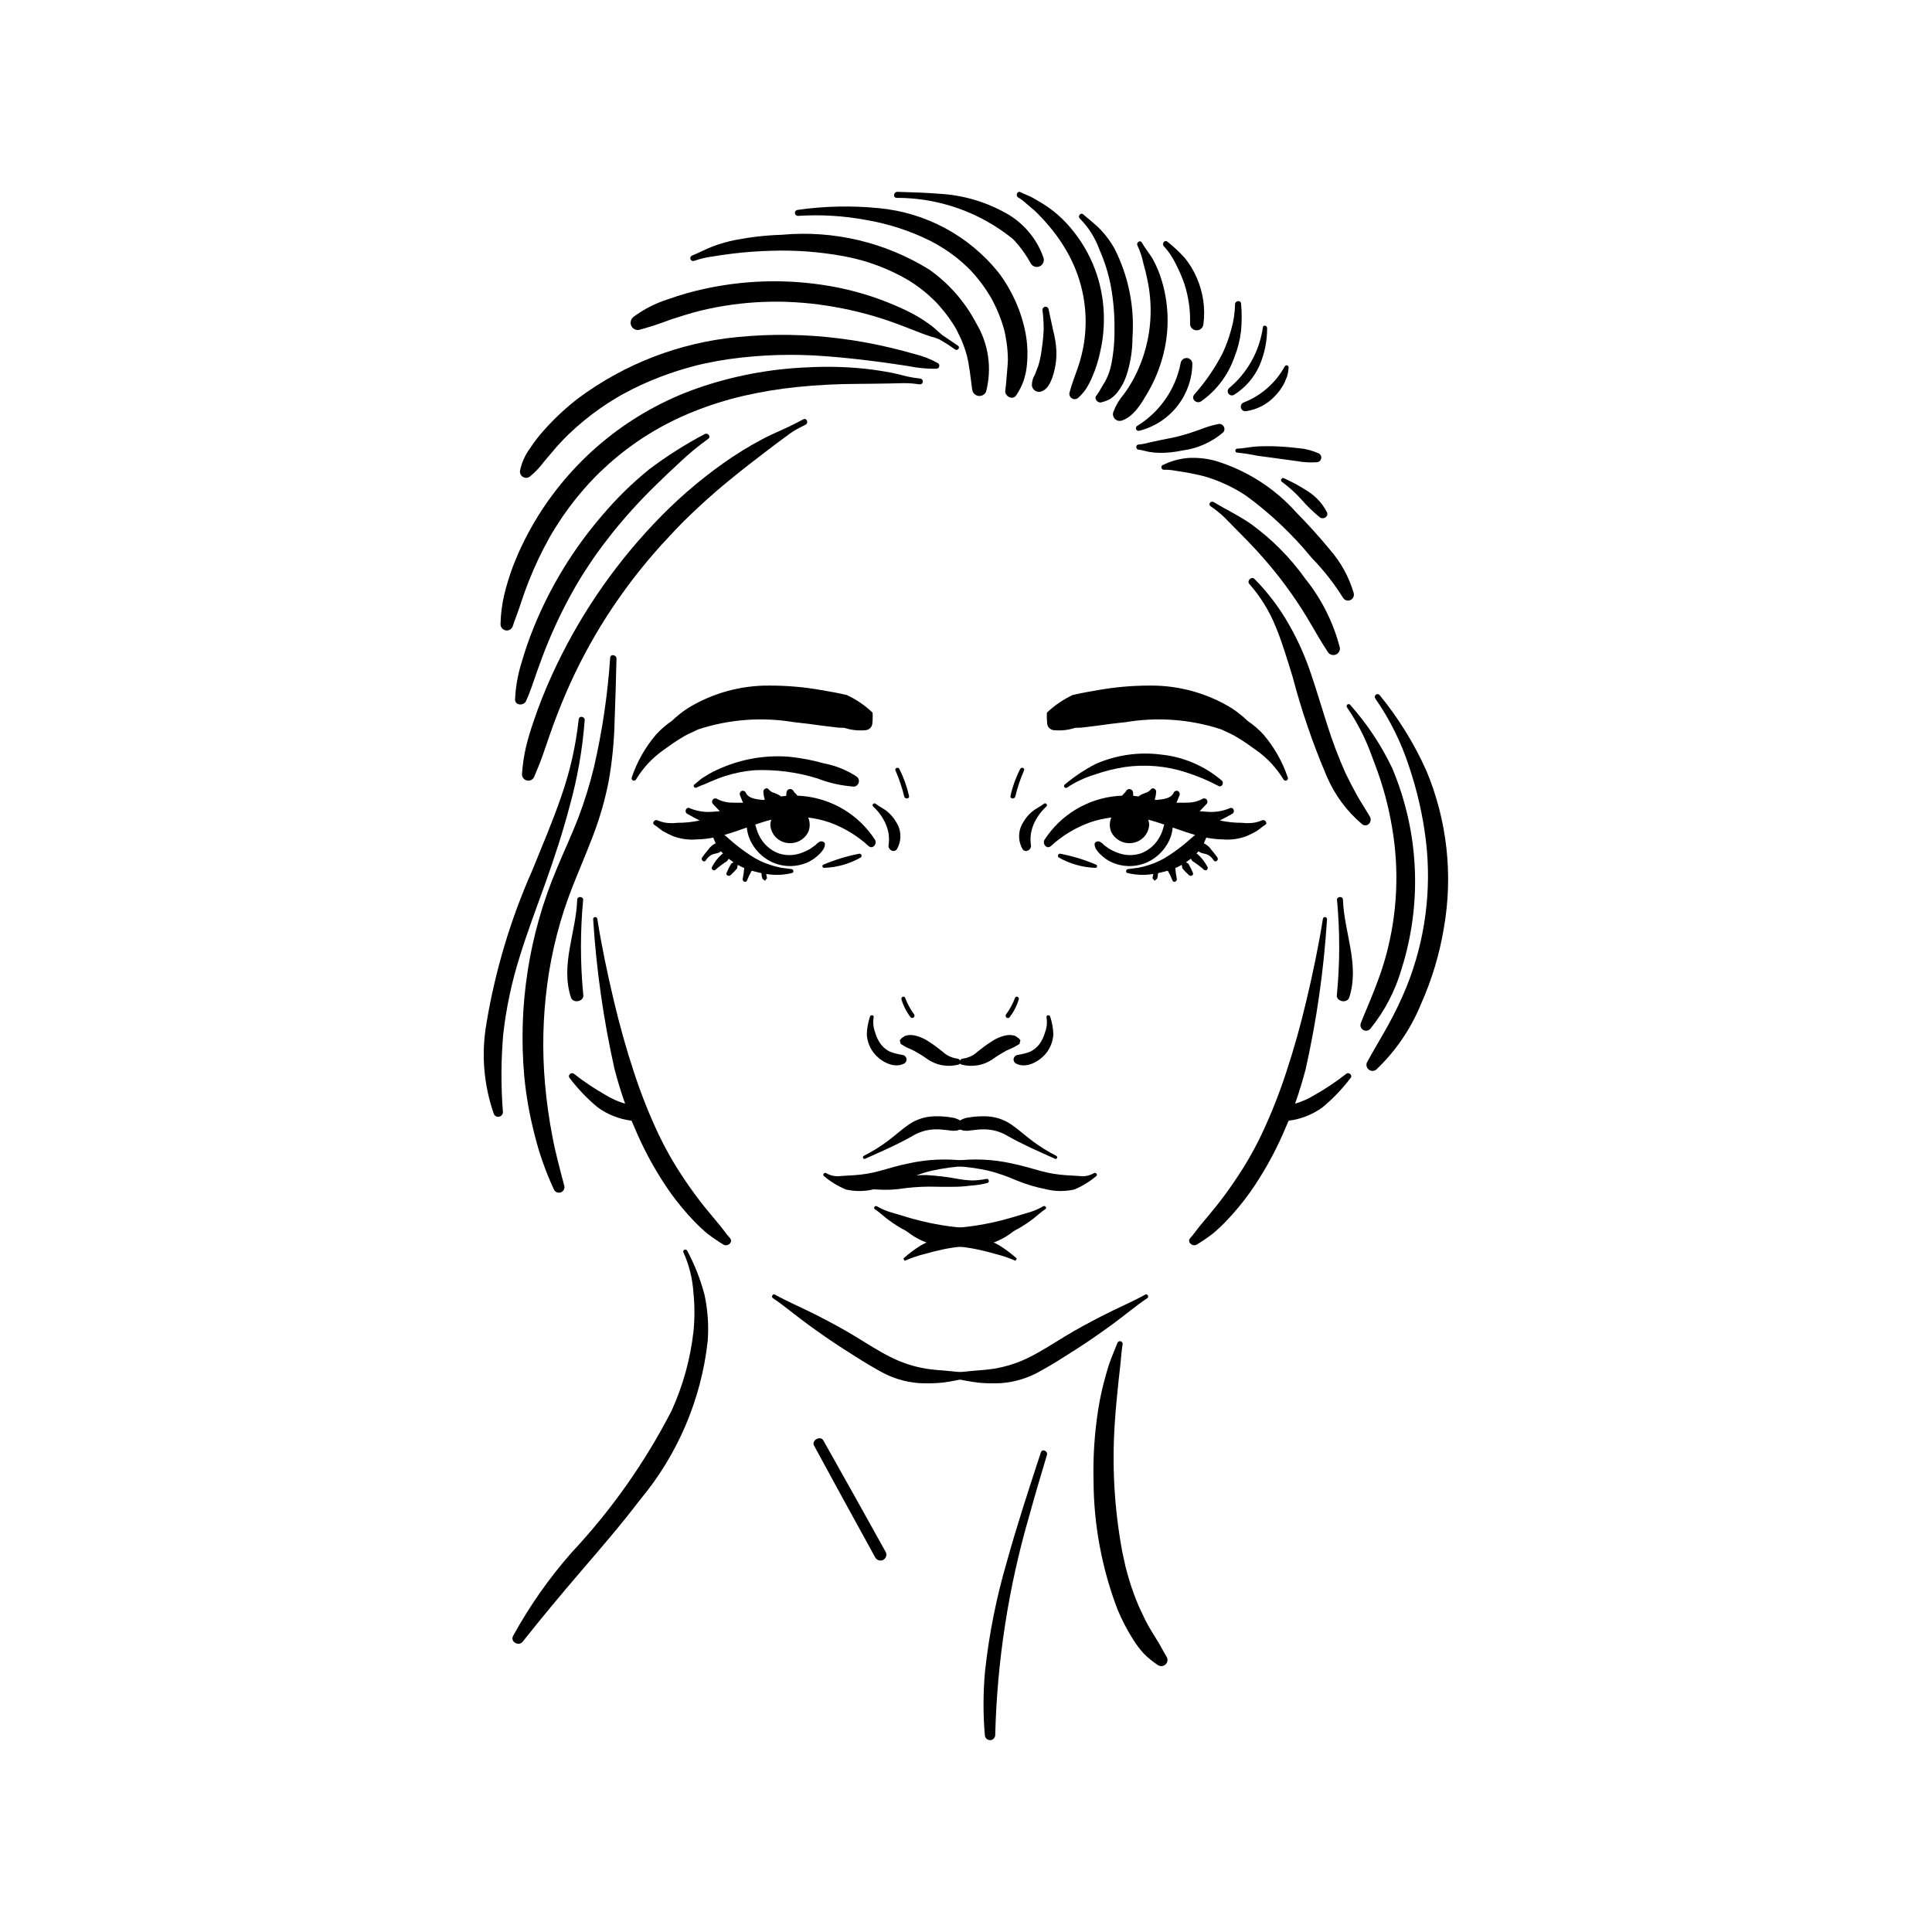 <?xml version="1.0" encoding="UTF-8"?>
<!-- Uploaded to: ICON Repo, www.svgrepo.com, Generator: ICON Repo Mixer Tools -->
<svg fill="#000000" width="800px" height="800px" version="1.1" viewBox="144 144 512 512" xmlns="http://www.w3.org/2000/svg">
 <g>
  <path d="m337.43 472.08c-0.953-1.043-1.73-2.227-2.637-3.309l-2.719-3.281c-1.812-2.144-3.527-4.391-5.144-6.684-1.621-2.297-3.18-4.672-4.621-7.098-1.328-2.238-2.574-4.594-3.805-7.152l-0.004-0.008c-2.527-5.367-4.711-10.887-6.539-16.531-2.023-6.113-3.758-12.363-5.246-18.629-1.723-7.254-3.258-14.523-4.426-21.887-0.043-0.293-0.309-0.504-0.605-0.469-0.297 0.031-0.512 0.293-0.488 0.59 0.84 13.379 2.734 26.672 5.672 39.754 0.805 3.074 1.738 6.113 2.793 9.109-1.836-0.539-3.594-1.32-5.219-2.332-2.922-1.648-5.711-3.516-8.348-5.59-0.688-0.57-1.758 0.426-1.141 1.121 2.172 2.863 4.668 5.473 7.434 7.769 2.648 1.926 5.742 3.144 8.988 3.547l1.605 3.727 0.004 0.004c2.387 5.387 5.297 10.527 8.688 15.352 1.895 2.641 3.973 5.144 6.219 7.496 1.148 1.203 2.367 2.34 3.644 3.406 1.332 1.012 2.719 1.953 4.144 2.824 1.082 0.715 2.758-0.629 1.75-1.73z"/>
  <path d="m399.86 507.75c-1.715-0.113-3.406-0.359-5.109-0.492-1.773-0.141-3.539-0.254-5.301-0.539-3.367-0.551-6.625-1.625-9.66-3.188-3.16-1.605-6.164-3.562-9.203-5.41-3.203-1.945-6.488-3.691-9.801-5.406-3.793-1.961-7.727-3.582-11.465-5.652-0.516-0.285-1.023 0.605-0.523 0.938 3.188 2.156 6.129 4.668 9.242 6.938 3.113 2.269 6.273 4.484 9.52 6.562 3.18 2.031 6.387 4.098 9.684 5.902v0.004c3.152 1.785 6.66 2.856 10.273 3.133 2.086 0.117 4.18 0.074 6.258-0.133 2.035-0.27 4.059-0.645 6.055-1.117 0.762-0.148 0.91-1.48 0.031-1.539z"/>
  <path d="m305.7 318.32c-0.656 9.75-2.09 19.434-4.285 28.953-1.117 4.617-2.523 9.156-4.211 13.594-1.77 4.586-3.879 9.027-5.75 13.57-7.266 17.285-10.191 36.086-8.52 54.762 0.492 5.184 1.395 10.316 2.699 15.355 1.23 5.035 2.957 9.938 5.148 14.637 0.312 0.727 1.148 1.074 1.883 0.781 0.734-0.293 1.105-1.113 0.836-1.859-1.133-4.367-2.332-8.691-3.148-13.137v0.004c-0.859-4.488-1.492-9.012-1.898-13.562-0.801-8.879-0.605-17.82 0.582-26.656 1.184-8.887 3.449-17.59 6.742-25.926 1.785-4.519 3.719-8.984 5.441-13.531 1.766-4.633 3.133-9.406 4.086-14.27 0.941-5.332 1.469-10.727 1.578-16.141 0.211-5.441 0.359-10.875 0.492-16.316 0.02-1.062-1.582-1.367-1.676-0.258z"/>
  <path d="m297.36 334.63c-0.746 6.918-2.281 13.727-4.574 20.293-2.277 6.66-5.055 13.133-7.695 19.656-5.789 13.039-9.895 26.766-12.211 40.84-1.363 7.973-0.676 16.16 1.996 23.797 0.242 0.559 0.855 0.863 1.449 0.715 0.594-0.148 0.996-0.703 0.949-1.312-0.531-6.84-0.5-13.711 0.09-20.547 0.781-6.91 2.227-13.734 4.316-20.371 2.062-6.762 4.594-13.348 6.969-20 2.332-6.535 4.481-13.129 6.258-19.84v0.004c2.102-7.512 3.457-15.215 4.047-22.992 0.062-1.023-1.484-1.285-1.594-0.242z"/>
  <path d="m298.56 407.5c-0.797-8.344-0.801-16.746-0.012-25.09-0.031-0.891-1.547-0.938-1.578-0.035-0.289 8.703-4.484 17.266-1.676 25.938 0.582 1.793 3.695 1.066 3.266-0.812z"/>
  <path d="m383.25 423.58c-1.152-0.172-2.285-0.457-3.379-0.859-0.961-0.461-1.801-1.145-2.445-1.992-0.695-0.949-1.207-2.019-1.512-3.152-0.484-1.27-0.617-2.641-0.387-3.981 0.148-0.625-0.84-0.77-0.984-0.148h-0.004c-0.496 1.512-0.777 3.086-0.828 4.676 0.102 1.629 0.648 3.203 1.578 4.547 1.613 2.34 5.371 4.664 8.223 3.223h0.004c0.492-0.211 0.785-0.723 0.727-1.254-0.062-0.531-0.465-0.965-0.992-1.059z"/>
  <path d="m397.65 424.54c-1.449-0.199-2.801-0.848-3.867-1.852-1.125-0.875-2.227-1.75-3.438-2.512v0.004c-1.262-0.906-2.707-1.531-4.231-1.828-0.766-0.125-1.547-0.07-2.285 0.164l-0.977 0.68-0.113 0.152-0.297 0.324 0.25 0.984 1.48 0.871 1.996 0.895-0.004 0.004c1.191 0.641 2.34 1.352 3.445 2.133 2.43 1.762 5.527 2.332 8.43 1.555 0.961-0.285 0.449-1.566-0.391-1.574z"/>
  <path d="m386.28 412.87c-0.996-1.355-1.801-2.844-2.402-4.418-0.238-0.645-1.184-0.254-0.984 0.391h0.004c0.508 1.723 1.332 3.332 2.43 4.754 0.215 0.211 0.551 0.234 0.793 0.055 0.242-0.184 0.309-0.516 0.16-0.781z"/>
  <path d="m413.61 423.58c1.152-0.172 2.285-0.457 3.379-0.859 0.961-0.461 1.801-1.145 2.445-1.992 0.695-0.949 1.207-2.019 1.512-3.152 0.484-1.27 0.617-2.641 0.387-3.981-0.148-0.625 0.84-0.77 0.984-0.148h0.004c0.496 1.512 0.777 3.086 0.828 4.676-0.102 1.629-0.648 3.203-1.582 4.547-1.613 2.34-5.371 4.664-8.223 3.223-0.492-0.211-0.789-0.723-0.727-1.254s0.465-0.965 0.992-1.059z"/>
  <path d="m399.21 424.54c1.453-0.199 2.805-0.848 3.871-1.852 1.125-0.875 2.227-1.75 3.438-2.512v0.004c1.262-0.906 2.707-1.531 4.231-1.828 0.766-0.125 1.547-0.07 2.285 0.164l0.977 0.68 0.113 0.152 0.297 0.324-0.25 0.988-1.477 0.867-1.996 0.895v0.004c-1.188 0.641-2.34 1.352-3.441 2.133-2.434 1.762-5.531 2.332-8.434 1.555-0.961-0.285-0.453-1.566 0.387-1.574z"/>
  <path d="m410.59 412.87c0.996-1.355 1.805-2.844 2.406-4.418 0.238-0.645 1.184-0.254 0.984 0.391-0.512 1.723-1.336 3.332-2.43 4.754-0.211 0.23-0.562 0.262-0.812 0.074-0.246-0.188-0.312-0.535-0.148-0.801z"/>
  <path d="m405.46 456.42c-1.27 0.25-2.559 0.391-3.852 0.414-1.332-0.059-2.656-0.211-3.965-0.453-2.656-0.492-5.34-0.816-8.035-0.973-0.918-0.016-1.832 0.012-2.742 0.078 1.301-0.484 2.633-0.895 3.984-1.223 3.027-0.668 6.106-1.09 9.203-1.254 0.332-0.047 0.582-0.328 0.586-0.664 0.008-0.332-0.227-0.621-0.555-0.684-5.164-0.688-10.406-0.453-15.484 0.695-2.562 0.527-5.039 1.27-7.551 1.973-2.164 0.586-4.379 0.957-6.613 1.109l-3.672 0.219c-1.301 0.184-2.625-0.078-3.758-0.742-0.535-0.355-1.156 0.43-0.617 0.789 1.738 1.465 3.691 2.656 5.793 3.527 2.406 0.551 4.902 0.539 7.301-0.039l2.379 0.102c1.43 0.039 2.856-0.023 4.277-0.184 2.633-0.398 5.289-0.613 7.953-0.641 2.609 0.047 5.199 0.09 7.805 0.023 1.297-0.035 2.566-0.219 3.856-0.336h-0.004c1.344-0.094 2.676-0.32 3.973-0.68 0.59-0.18 0.344-1.164-0.262-1.059z"/>
  <path d="m414.29 468.71c-2.519-0.012-5.055 0.375-7.566 0.582v-0.004c-2.426 0.203-4.867 0.242-7.301 0.109-5.051-0.41-10.043-1.348-14.898-2.801l-3.879-1.16v0.004c-1.48-0.391-2.902-0.977-4.227-1.746-0.504-0.332-1.094 0.41-0.582 0.746 1.125 0.742 2.109 1.676 3.172 2.508l-0.004-0.004c1.016 0.789 2.078 1.52 3.18 2.184 2.414 1.449 5.027 2.543 7.75 3.258l0.953 0.25c-0.977 0.414-1.93 0.887-2.852 1.41-1.645 1.023-3.195 2.184-4.637 3.477l0.34 0.605h0.004c1.66-0.73 3.379-1.324 5.137-1.766 1.707-0.496 3.426-0.922 5.16-1.289h0.004c1.738-0.359 3.496-0.613 5.266-0.754 1.375-0.055 2.742-0.195 4.102-0.426l2.738-0.227h-0.004c3.109-0.898 5.922-2.609 8.145-4.957z"/>
  <path d="m398.73 441.23-0.539-0.465-1.168-0.473-1.684-0.277c-1.227-0.152-2.457-0.215-3.691-0.184-2.394 0.047-4.731 0.781-6.723 2.117-1.949 1.348-3.707 2.969-5.609 4.383h0.004c-2.004 1.504-4.141 2.832-6.375 3.965-0.484 0.242-0.191 1.02 0.312 0.793 4.254-1.91 8.527-3.746 12.582-6.059v-0.004c1.789-1.074 3.82-1.672 5.906-1.738 1.074-0.016 2.144 0.055 3.207 0.203l1.555 0.184 1.07-0.055 0.836-0.293c0.484-0.066 0.867-0.445 0.938-0.93 0.074-0.484-0.18-0.957-0.621-1.168z"/>
  <path d="m396.79 451.66c5.16-0.688 10.402-0.453 15.48 0.695 2.562 0.527 5.039 1.27 7.551 1.973h0.004c2.16 0.586 4.375 0.957 6.613 1.109l3.672 0.219c1.301 0.184 2.625-0.078 3.758-0.742 0.535-0.355 1.156 0.43 0.617 0.789-1.738 1.465-3.695 2.656-5.793 3.527-2.465 0.559-5.023 0.535-7.477-0.07-2.668-0.52-5.281-1.293-7.797-2.32-2.387-1.062-4.863-1.926-7.394-2.578-3.027-0.672-6.106-1.09-9.207-1.258-0.328-0.047-0.574-0.328-0.582-0.66-0.008-0.332 0.227-0.621 0.555-0.684z"/>
  <path d="m382.57 468.71c2.519-0.012 5.055 0.375 7.566 0.582v-0.004c2.43 0.203 4.871 0.242 7.305 0.109 5.051-0.41 10.043-1.348 14.898-2.801l3.879-1.16v0.004c1.48-0.391 2.902-0.98 4.227-1.75 0.504-0.332 1.094 0.41 0.582 0.746-1.125 0.742-2.109 1.676-3.172 2.508h0.004c-1.016 0.789-2.078 1.516-3.18 2.18-2.418 1.449-5.027 2.547-7.754 3.258l-0.953 0.25h0.004c0.977 0.414 1.926 0.887 2.852 1.41 1.641 1.023 3.191 2.188 4.633 3.477l-0.34 0.605c-1.66-0.73-3.383-1.32-5.141-1.766-1.707-0.496-3.426-0.922-5.16-1.289-1.738-0.359-3.496-0.609-5.266-0.754-1.375-0.055-2.746-0.195-4.102-0.426l-2.738-0.227c-3.106-0.895-5.918-2.606-8.145-4.953z"/>
  <path d="m398.13 441.23 0.543-0.465 1.168-0.473 1.684-0.277h-0.004c1.227-0.152 2.457-0.215 3.691-0.184 2.394 0.047 4.731 0.781 6.723 2.117 1.949 1.348 3.707 2.969 5.609 4.383h-0.004c2.004 1.504 4.141 2.832 6.375 3.965 0.484 0.242 0.191 1.02-0.312 0.793-4.254-1.91-8.527-3.746-12.582-6.059v-0.004c-1.789-1.074-3.82-1.672-5.906-1.738-1.074-0.016-2.144 0.055-3.207 0.203l-1.555 0.184-1.062-0.055-0.844-0.293c-0.484-0.066-0.867-0.445-0.941-0.93-0.07-0.484 0.18-0.957 0.625-1.168z"/>
  <path d="m459.44 472.08c0.953-1.043 1.73-2.227 2.637-3.309l2.719-3.281c1.812-2.144 3.527-4.391 5.144-6.684 1.621-2.297 3.18-4.672 4.621-7.098 1.328-2.238 2.574-4.594 3.805-7.152l0.004-0.008c2.527-5.367 4.711-10.887 6.539-16.531 2.023-6.113 3.758-12.363 5.246-18.629 1.723-7.254 3.258-14.523 4.426-21.887 0.043-0.293 0.309-0.504 0.605-0.469 0.297 0.031 0.512 0.293 0.488 0.59-0.84 13.379-2.734 26.672-5.672 39.754-0.805 3.074-1.738 6.113-2.793 9.109 1.836-0.539 3.594-1.32 5.219-2.332 2.922-1.648 5.711-3.516 8.348-5.59 0.688-0.57 1.758 0.426 1.141 1.121-2.172 2.863-4.668 5.473-7.434 7.769-2.648 1.926-5.742 3.144-8.988 3.547l-1.605 3.727-0.004 0.004c-2.387 5.387-5.297 10.527-8.688 15.352-1.895 2.641-3.973 5.144-6.219 7.496-1.148 1.203-2.367 2.34-3.644 3.406-1.332 1.012-2.719 1.953-4.144 2.824-1.082 0.715-2.758-0.629-1.75-1.73z"/>
  <path d="m397.01 507.75c1.715-0.113 3.406-0.359 5.109-0.492 1.773-0.141 3.539-0.254 5.301-0.539 3.367-0.551 6.625-1.625 9.656-3.188 3.16-1.605 6.164-3.562 9.203-5.41 3.203-1.945 6.488-3.691 9.801-5.406 3.793-1.961 7.727-3.582 11.465-5.652 0.516-0.285 1.023 0.605 0.523 0.938-3.188 2.156-6.129 4.668-9.242 6.938-3.113 2.269-6.273 4.484-9.52 6.562-3.18 2.031-6.387 4.098-9.684 5.902v0.004c-3.152 1.785-6.656 2.856-10.27 3.133-2.086 0.117-4.18 0.074-6.258-0.133-2.035-0.27-4.059-0.645-6.055-1.117-0.762-0.148-0.91-1.48-0.031-1.539z"/>
  <path d="m498.3 407.5c0.797-8.344 0.805-16.746 0.016-25.09 0.031-0.891 1.547-0.938 1.578-0.035 0.289 8.703 4.484 17.266 1.676 25.938-0.582 1.793-3.699 1.066-3.269-0.812z"/>
  <path d="m387.93 244.33c-1.191-0.117-2.371-0.301-3.539-0.559-1.258-0.324-2.519-0.668-3.793-0.922-2.449-0.488-4.91-0.852-7.394-1.133-5.074-0.52-10.18-0.641-15.273-0.363-9.953 0.41-19.789 2.281-29.199 5.555-17.508 6.172-32.387 18.133-42.18 33.906-2.656 4.273-4.902 8.789-6.695 13.492-0.91 2.453-1.668 4.957-2.277 7.496-0.555 2.422-0.863 4.894-0.926 7.375-0.109 0.824 0.395 1.605 1.191 1.844 0.801 0.234 1.656-0.164 1.988-0.93 0.691-2.078 1.52-4.102 2.184-6.188 0.645-2.023 1.363-4.019 2.156-5.996 1.574-3.961 3.41-7.816 5.492-11.535l0.395-0.695 0.258-0.441 0.75-1.23 1.891-2.902c1.203-1.762 2.473-3.469 3.812-5.133 1.34-1.66 2.742-3.266 4.207-4.812l1.109-1.148 0.562-0.566 0.113-0.113 0.137-0.121 2.34-2.176c6.609-5.922 14.215-10.633 22.461-13.918 2.191-0.887 4.414-1.684 6.668-2.391 2.375-0.746 4.574-1.34 6.727-1.832h0.004c4.644-1.066 9.352-1.844 14.094-2.328 5.359-0.547 10.746-0.824 16.137-0.836 2.672 0 5.352-0.07 8.027-0.098l4.117-0.094c1.414-0.008 2.828 0.102 4.223 0.328 0.418 0.051 0.801-0.238 0.863-0.652 0.062-0.418-0.215-0.809-0.629-0.883z"/>
  <path d="m330.71 259.05c-5.121 2.707-10.016 5.82-14.645 9.301-4.535 3.68-8.719 7.781-12.488 12.242-7.609 8.828-13.73 18.84-18.117 29.637-1.27 3.113-2.367 6.293-3.285 9.523-0.977 3.129-1.539 6.371-1.676 9.645-0.02 1.598 2.297 1.672 2.875 0.434 1.191-2.551 2.016-5.254 2.953-7.906 0.945-2.672 1.934-5.336 3.023-7.949l0.004-0.004c2.141-5.164 4.625-10.18 7.434-15.02l0.906-1.523 1.145-1.836 2.316-3.496c1.613-2.34 3.332-4.598 5.094-6.832 3.523-4.391 7.305-8.562 11.336-12.496 2.102-2.086 4.441-4.266 6.676-6.348h-0.004c2.332-2.199 4.805-4.238 7.41-6.109 0.863-0.602-0.094-1.746-0.957-1.262z"/>
  <path d="m356.92 255.12c-1.812 0.934-3.594 1.859-5.453 2.688-1.832 0.816-3.672 1.652-5.453 2.578v0.004c-3.582 1.898-7.035 4.027-10.336 6.375-6.68 4.742-12.867 10.137-18.473 16.105-11.125 11.762-20.23 25.285-26.934 40.023-1.879 4.102-3.535 8.301-4.969 12.578-0.742 2.215-1.445 4.457-1.969 6.734-0.504 2.234-0.832 4.504-0.988 6.789-0.102 0.82 0.414 1.594 1.207 1.824 0.797 0.227 1.641-0.156 1.992-0.906 0.777-1.867 1.547-3.703 2.231-5.613l1.902-5.5c1.289-3.762 2.738-7.473 4.312-11.125l-0.004 0.004c3.062-7.109 6.699-13.953 10.883-20.465 4.269-6.621 9.066-12.891 14.344-18.742l4.07-4.367c1.48-1.539 2.551-2.606 3.941-3.93 2.848-2.719 5.785-5.359 8.812-7.875 3.402-2.82 6.879-5.551 10.398-8.223 1.754-1.328 3.488-2.684 5.269-3.977 0.883-0.641 1.758-1.324 2.684-1.902 0.988-0.613 2.066-1.117 3.098-1.652 0.863-0.449 0.309-1.879-0.566-1.426z"/>
  <path d="m392.63 240.28c-1.953-1.105-4.051-1.934-6.234-2.453-2.18-0.625-4.367-1.203-6.578-1.719-4.414-1.051-8.887-1.859-13.391-2.418-8.961-1.137-18.023-1.258-27.012-0.363-15.25 1.457-29.812 7.047-42.113 16.176-3.324 2.543-6.394 5.398-9.168 8.535-1.336 1.48-2.555 3.062-3.648 4.731-1.324 1.777-2.242 3.828-2.68 6.004-0.082 0.648 0.23 1.285 0.789 1.621 0.562 0.332 1.27 0.305 1.801-0.078 1.422-1.164 2.695-2.5 3.785-3.981l3.356-3.949 1.715-1.855 0.93-0.949 0.078-0.078 0.555-0.531c1.285-1.219 2.606-2.402 3.977-3.527v0.004c2.688-2.203 5.535-4.207 8.52-5.988l1.16-0.676 0.301-0.172 0.332-0.184 2.5-1.309c1.562-0.785 3.152-1.52 4.766-2.203 3.273-1.371 6.633-2.539 10.055-3.5l2.199-0.594 0.324-0.078 0.652-0.152 1.309-0.293c2.027-0.438 4.07-0.809 6.125-1.109h0.004c8.543-1.203 17.191-1.469 25.793-0.789 4.914 0.363 9.816 0.918 14.699 1.566 2.441 0.324 4.875 0.699 7.312 1.062l-0.004 0.004c2.43 0.504 4.906 0.734 7.383 0.684 0.324-0.043 0.59-0.273 0.676-0.586 0.09-0.309-0.016-0.645-0.266-0.852z"/>
  <path d="m397.88 235.62-3.629-2.461c-1.227-0.789-2.176-1.895-3.332-2.785-2.379-1.785-4.949-3.301-7.668-4.516-5.449-2.543-11.18-4.43-17.07-5.629-11.645-2.336-23.645-2.246-35.25 0.266-3.359 0.711-6.668 1.652-9.902 2.812-3.289 1.039-6.383 2.617-9.152 4.672-0.68 0.535-0.934 1.449-0.633 2.258 0.324 0.809 1.145 1.305 2.008 1.211 2.863-0.766 5.684-1.684 8.445-2.754l4.047-1.281 1.969-0.574 1.059-0.285 0.398-0.105 0.504-0.129c5.453-1.316 11.027-2.094 16.633-2.309 1.461-0.059 2.922-0.078 4.387-0.059l0.473 0.008h0.055l0.828 0.02 0.27 0.008 2.191 0.102c2.875 0.16 5.738 0.465 8.586 0.914l0.004-0.004c5.531 0.848 10.977 2.18 16.277 3.981 3.023 1.035 5.977 2.25 8.961 3.387l2.238 0.793c0.812 0.188 1.605 0.449 2.367 0.785 1.434 0.812 2.82 1.703 4.156 2.668 0.664 0.457 1.445-0.516 0.781-0.992z"/>
  <path d="m402.68 229.62c-2.961-5.656-7.231-10.523-12.449-14.195-11.68-7.242-25.402-10.473-39.086-9.203-4.086 0.125-8.156 0.578-12.172 1.355-2.039 0.402-4.043 0.965-5.988 1.688-1.914 0.723-3.699 1.715-5.598 2.469-0.371 0.164-0.547 0.59-0.395 0.969 0.148 0.375 0.566 0.566 0.949 0.434 1.637-0.574 3.328-0.973 5.051-1.184 1.684-0.285 3.383-0.527 5.078-0.734 3.434-0.418 6.883-0.672 10.34-0.762 6.445-0.207 12.898 0.277 19.242 1.449 6.031 1.109 11.82 3.262 17.109 6.367 2.453 1.504 4.731 3.281 6.785 5.297l0.223 0.223 0.23 0.234 0.645 0.691 1.488 1.742v0.004c0.902 1.113 1.738 2.277 2.508 3.488l0.625 1.027 0.074 0.137 0.277 0.516 1.043 2.152h0.004c0.633 1.449 1.16 2.945 1.578 4.477l0.023 0.078 0.141 0.625 0.238 1.16 0.371 2.336 0.633 4.812h0.004c0.117 0.848 0.777 1.52 1.625 1.645 0.848 0.129 1.676-0.316 2.035-1.094 1.629-6.176 0.676-12.746-2.633-18.203z"/>
  <path d="m415.75 232.11c-1.145-5.769-3.586-11.207-7.141-15.898-7.848-9.758-19.32-15.914-31.789-17.055-7.16-0.707-14.379-0.547-21.5 0.473-0.418 0.07-0.707 0.453-0.66 0.875 0.047 0.422 0.414 0.73 0.84 0.707 6.035-0.391 12.098-0.027 18.043 1.086 5.871 0.992 11.562 2.84 16.895 5.481 2.496 1.262 4.859 2.769 7.055 4.504 1.031 0.82 2.027 1.695 2.973 2.609l0.504 0.496 0.539 0.574 1.352 1.543c0.848 1.02 1.641 2.082 2.383 3.184l1.031 1.621 0.262 0.441 0.152 0.266 0.059 0.102 0.359 0.676h0.004c1.219 2.32 2.195 4.762 2.914 7.281l0.16 0.613 0.219 1.008 0.352 2.094v-0.004c0.207 1.434 0.32 2.879 0.34 4.324v0.559l-0.016 0.137-0.066 1.113-0.176 2.109c-0.141 1.484-0.223 2.988-0.43 4.465-0.211 1.512 1.996 2.711 2.906 1.254v0.004c0.801-1.191 1.453-2.473 1.941-3.82 0.473-1.41 0.773-2.871 0.898-4.356 0.262-2.824 0.129-5.676-0.402-8.465z"/>
  <path d="m420.52 212.25c-1.844-5.254-5.641-9.598-10.602-12.125-5.258-2.836-11.078-4.465-17.043-4.777-3.668-0.316-7.359-0.391-11.035-0.508-1.008-0.031-1.297 1.488-0.242 1.594h-0.004c11.242-0.027 22.148 3.832 30.867 10.93 1.797 1.879 3.34 3.984 4.594 6.262 0.402 0.918 1.461 1.355 2.394 0.984 0.934-0.371 1.406-1.414 1.07-2.359z"/>
  <path d="m423.95 236.91c-0.105-1.82-0.395-3.629-0.867-5.391l-1.195-5.543c-0.066-0.434-0.461-0.738-0.898-0.691-0.434 0.051-0.754 0.434-0.727 0.867 0.223 1.727 0.328 3.461 0.324 5.199-0.074 1.695-0.242 3.383-0.504 5.055-0.168 1.531-0.477 3.043-0.918 4.519l-0.891 2.32c-0.547 0.883-0.828 1.898-0.816 2.934 0.07 0.578 0.406 1.09 0.902 1.391 0.5 0.301 1.105 0.355 1.652 0.148 1.977-0.656 2.816-3.359 3.324-5.172 0.484-1.836 0.691-3.738 0.613-5.637z"/>
  <path d="m436.29 224.1c-0.965-8.336-4.738-16.094-10.691-22.004-1.582-1.547-3.324-2.918-5.199-4.09l-2.797-1.637c-1.008-0.551-2.102-0.891-3.113-1.434-0.879-0.477-1.484 0.949-0.613 1.426 0.773 0.465 1.496 1.012 2.156 1.629l2.223 1.898c1.305 1.246 2.535 2.566 3.691 3.953 2.352 2.734 4.348 5.754 5.949 8.988 3.394 6.914 4.562 14.711 3.336 22.312-0.348 2.129-0.879 4.227-1.582 6.269-0.77 2.266-1.668 4.441-2.254 6.766v-0.004c-0.074 0.566 0.195 1.117 0.684 1.41 0.488 0.289 1.102 0.266 1.562-0.07 0.82-0.723 1.547-1.543 2.168-2.445 0.637-1.023 1.191-2.098 1.66-3.207 0.891-2.074 1.582-4.227 2.055-6.43 1.023-4.367 1.281-8.879 0.766-13.332z"/>
  <path d="m439.32 209.81c-1-1.777-2.219-3.426-3.625-4.906-1.406-1.496-3.086-2.738-4.629-4.086-0.691-0.605-1.57 0.52-0.879 1.125 2.301 2.332 4.07 5.141 5.18 8.227 1.348 3.043 2.352 6.227 2.988 9.492 0.707 3.824 1.043 7.707 0.992 11.598 0.047 3.152-0.242 6.301-0.859 9.391-0.309 1.5-0.828 2.953-1.543 4.309l-1.066 1.789v-0.004c-0.367 0.707-0.789 1.379-1.266 2.016-0.84 0.906 0.34 2.215 1.371 1.832 0.762-0.191 1.496-0.473 2.191-0.836 0.742-0.496 1.402-1.102 1.957-1.801 1.016-1.305 1.809-2.766 2.348-4.332 1.094-3.309 1.648-6.769 1.645-10.258 0.562-8.141-1.098-16.281-4.805-23.555z"/>
  <path d="m451.9 218.43c-0.547-1.848-1.27-3.637-2.164-5.34-0.914-1.715-2.191-3.148-3.16-4.824-0.453-0.785-1.574 0.066-1.121 0.844 0.711 1.504 1.234 3.094 1.562 4.727 0.422 1.465 0.797 2.953 1.086 4.449 0.633 3.043 0.906 6.148 0.809 9.254-0.195 5.961-1.766 11.793-4.598 17.043-0.742 1.363-1.582 2.672-2.508 3.918-1.172 1.363-2.098 2.922-2.738 4.606-0.254 0.648-0.105 1.391 0.383 1.895s1.223 0.672 1.883 0.438c3.25-1.113 5.301-4.781 6.938-7.594 1.66-2.875 2.945-5.957 3.82-9.16 1.848-6.637 1.781-13.656-0.191-20.254z"/>
  <path d="m459.99 240.26c-0.086-0.777-0.738-1.371-1.523-1.383-0.773-0.004-1.441 0.551-1.578 1.316-1.324 6.894-5.473 12.926-11.441 16.625-0.352 0.156-0.52 0.559-0.379 0.918 0.145 0.355 0.543 0.539 0.906 0.41 3.981-1.02 7.516-3.324 10.051-6.559 2.535-3.234 3.93-7.219 3.965-11.328z"/>
  <path d="m467 256.34c-1.805 0.363-3.574 0.902-5.277 1.605-1.758 0.633-3.543 1.199-5.352 1.668-1.699 0.438-3.434 0.715-5.148 1.082l-2.602 0.559h-0.004c-0.945 0.277-1.914 0.465-2.898 0.551-0.773 0.023-0.793 1.27-0.027 1.355 0.961 0.105 1.922 0.426 2.875 0.598 0.902 0.152 1.82 0.238 2.734 0.25 2.019 0.023 4.035-0.188 6.008-0.621 4.035-0.508 7.832-2.195 10.91-4.856 0.328-0.434 0.367-1.016 0.102-1.492-0.262-0.473-0.781-0.746-1.32-0.699z"/>
  <path d="m502.7 301.03c-1.23-4.168-3.352-8.023-6.211-11.297-2.82-3.426-5.793-6.723-8.922-9.891-5.789-6.504-13.277-11.266-21.617-13.758-2.281-0.602-4.641-0.844-6.996-0.723-1.172 0.102-2.332 0.305-3.469 0.602l-1.715 0.555-1.594 0.711c-0.707 0.203-0.402 1.359 0.312 1.254v0.004c0.984-0.023 1.969 0.062 2.934 0.258l2.867 0.441c1.84 0.363 3.711 0.691 5.484 1.23h0.004c3.707 1.141 7.234 2.816 10.461 4.969 6.477 4.734 12.32 10.273 17.395 16.484 3.172 3.246 5.977 6.828 8.363 10.68 0.473 0.625 1.336 0.801 2.012 0.41 0.664-0.391 0.957-1.203 0.691-1.93z"/>
  <path d="m499.09 315.7c-1.719-6.707-4.852-12.969-9.195-18.359-3.965-5.555-8.801-10.43-14.32-14.441-3.156-2.215-6.641-3.852-9.934-5.84-0.734-0.441-1.582 0.57-0.844 1.074v0.004c1.387 0.938 2.684 1.996 3.883 3.164l3.445 3.516c2.234 2.227 4.434 4.523 6.523 6.887 4.34 4.91 8.234 10.199 11.637 15.797 1.863 3.055 3.547 6.215 5.699 9.43 0.48 0.605 1.297 0.824 2.012 0.543 0.719-0.285 1.16-1.008 1.094-1.773z"/>
  <path d="m507.01 360.38-1.812-2.988-0.848-1.371-0.441-0.746-0.344-0.605-1.531-2.871-1.484-2.984-0.004-0.004c-1.898-4.242-3.539-8.598-4.914-13.039-1.445-4.441-2.731-8.926-4.254-13.344-1.488-4.441-3.402-8.727-5.719-12.797-2.519-4.469-5.621-8.578-9.227-12.227-0.77-0.758-2.078 0.52-1.359 1.336 2.961 3.363 5.336 7.203 7.012 11.363 1.754 4.269 3.078 8.754 4.441 13.164v-0.004c2.363 8.984 5.375 17.785 9.016 26.332 2.086 4.949 5.309 9.34 9.406 12.805 1.391 1.055 2.879-0.66 2.062-2.019z"/>
  <path d="m461.15 217.61c-0.816-1.914-1.902-3.703-3.227-5.312-1.383-1.535-2.894-2.945-4.519-4.223-0.762-0.656-1.625 0.527-0.941 1.211 1.266 1.383 2.316 2.949 3.121 4.644 0.871 1.664 1.617 3.387 2.238 5.156 1.156 3.508 1.684 7.191 1.551 10.883 0.094 0.887 0.84 1.562 1.734 1.57 0.887 0.02 1.652-0.621 1.793-1.5 0.574-4.227-0.031-8.527-1.75-12.43z"/>
  <path d="m375.88 366.55c-4.273-6.621-11.363-10.898-19.211-11.602l-1.367-0.094-0.059-0.098-0.367-0.418-0.324-0.324-0.09-0.086-0.039-0.043-0.094-0.176c-0.172-0.406-0.59-0.648-1.031-0.602-0.438 0.051-0.789 0.383-0.867 0.816l-0.074 0.988-1.438 0.152-0.133-0.16-0.668-0.387-0.988-0.402h0.004c-0.543-0.137-1.027-0.441-1.387-0.871-0.434-0.715-1.512-0.164-1.445 0.574v-0.004c0.02 0.711 0.152 1.414 0.391 2.082l-0.43 0.113-0.219-0.035c-1.496-0.16-3.707-0.312-4.402-1.906v-0.004c-0.18-0.414-0.656-0.609-1.078-0.445-0.418 0.168-0.633 0.641-0.477 1.066l0.816 2.066c-0.867-0.07-1.781 0.027-2.621-0.039-1.453 0.039-2.891-0.289-4.18-0.957-0.383-0.281-0.918-0.207-1.211 0.168s-0.234 0.91 0.129 1.215l1.742 1.848-2.316 0.168c-1.938 0.113-3.871-0.219-5.656-0.973-0.957-0.473-1.551 1-0.648 1.5 1.109 0.609 2.176 1.227 3.293 1.742l-1.227 0.25v-0.004c-1.117 0.195-2.25 0.316-3.387 0.359-0.551 0.023-1.109-0.012-1.652 0.051-0.492 0.074-0.988 0.09-1.484 0.051-1.148-0.004-2.285-0.234-3.34-0.688-0.812-0.484-1.742 0.68-0.918 1.172 0.781 0.469 1.438 1.109 2.207 1.613 0.887 0.512 1.805 0.965 2.746 1.367 2.023 0.758 4.195 1.051 6.348 0.852 1.441-0.027 2.879-0.188 4.297-0.473l0.043 0.121 0.582 1.379v0.004c-0.816 0.395-1.508 0.996-2.008 1.75-0.562 0.648-1.09 1.324-1.578 2.027-0.422 0.664 0.516 1.434 0.98 0.766h-0.004c0.379-0.633 0.918-1.148 1.566-1.504 0.641-0.301 1.375-0.312 2.008-0.605l0.449-0.316 0.555 0.617-0.289 0.148h-0.004c-1.055 0.93-1.934 2.051-2.582 3.301-0.203 0.27-0.152 0.648 0.109 0.852 0.262 0.207 0.645 0.164 0.852-0.098 0.941-0.82 1.945-1.566 3-2.231l0.395-0.613 1.289 0.938-0.621 0.367h0.004c-0.453 0.773-0.852 1.574-1.203 2.398-0.324 0.688 0.598 1.098 1.059 0.629h0.004c0.609-0.559 1.184-1.156 1.723-1.789l0.16-0.922 1.012 0.527 0.699 0.316-0.004 0.023c-0.066 0.926-0.195 1.848-0.383 2.762-0.23 0.758 0.906 1.258 1.141 0.492 0.344-0.883 0.754-1.738 1.223-2.559l2.59 0.641h0.004c0.012 0.496 0.094 0.988 0.238 1.461l0.684 0.551 0.551-0.684-0.223-1.109 0.195 0.031-0.004-0.004c2.231 0.352 4.508 0.25 6.699-0.297 0.523-0.141 0.375-0.949-0.117-1.016l-2.852-0.375c-0.934-0.18-1.859-0.422-2.762-0.727-1.832-0.57-3.57-1.395-5.172-2.453-1.625-1.051-3.184-2.203-4.664-3.449l-2.172-1.883-0.23-0.18c1.855-0.527 3.688-1.168 5.516-1.809l0.434-0.152h-0.004c0.105 1.184 0.422 2.34 0.926 3.418 1.191 2.535 3.234 4.574 5.769 5.769 2.57 1.172 5.484 1.355 8.18 0.508 1.328-0.391 2.559-1.062 3.606-1.965 0.93-0.824 2.195-1.957 2.223-3.273 0.012-0.648-0.754-0.906-1.254-0.754-0.484 0.23-0.914 0.555-1.266 0.957l-1.309 0.941-0.004 0.004c-0.824 0.488-1.695 0.891-2.606 1.199-1.898 0.664-3.969 0.676-5.875 0.031-1.891-0.723-3.5-2.039-4.586-3.75-0.543-0.844-0.957-1.766-1.238-2.727l-0.324-1.141c1.438-0.492 2.836-0.941 4.262-1.297-0.203 0.504-0.293 1.047-0.258 1.59 0.145 1.391 0.848 2.664 1.945 3.527 1.27 0.977 2.91 1.336 4.473 0.98 1.566-0.352 2.891-1.387 3.613-2.816 0.52-1.23 0.516-2.621-0.016-3.848 1.914 0.234 3.805 0.664 5.637 1.281 3.84 1.383 7.367 3.519 10.375 6.277 1.09 0.969 2.34-0.59 1.695-1.668z"/>
  <path d="m371.73 370.24c-3.269 0.625-6.461 1.602-9.523 2.902-0.195 0.086-0.301 0.301-0.246 0.508 0.051 0.207 0.242 0.348 0.457 0.332 3.41-0.105 6.746-1.055 9.703-2.754 0.191-0.152 0.262-0.414 0.172-0.641-0.09-0.227-0.32-0.367-0.562-0.348z"/>
  <path d="m375.25 332.86c-2.008-1.914-4.316-3.492-6.828-4.668-2.207-0.527-4.457-0.922-6.695-1.301-4.539-0.809-9.141-1.211-13.75-1.203-7.66-0.082-15.188 1.996-21.719 6.004-1.492 0.977-2.887 2.09-4.168 3.324-1.578 1.066-3.019 2.316-4.297 3.731-2.812 3.316-4.973 7.137-6.363 11.254-0.141 0.32 0.008 0.695 0.328 0.832 0.32 0.141 0.691-0.008 0.832-0.328 1.887-3.106 4.41-5.781 7.398-7.852 1.461-1.074 2.945-2.109 4.5-3.047l1.012-0.605 0.445-0.238 0.469-0.242 2.644-1.234c8.152-2.668 16.828-3.324 25.289-1.914 2.566 0.262 5.133 0.59 7.684 0.961l4.012 0.484c0.566 0.047 1.129 0.062 1.688 0.059h0.004c1.852 0.609 3.812 0.82 5.754 0.617 0.852-0.105 1.531-0.758 1.672-1.602 0.113-1.008 0.145-2.019 0.09-3.031z"/>
  <path d="m381.43 361.76c-0.582-1.008-1.34-1.906-2.234-2.652-0.973-0.824-2.16-1.32-3.156-2.109-0.215-0.164-0.52-0.129-0.688 0.082-0.168 0.215-0.133 0.52 0.082 0.688 1.457 1.34 2.609 2.973 3.375 4.797 0.73 1.734 0.957 3.641 0.656 5.496-0.113 1.164 1.473 2.07 2.234 0.965 1.309-2.273 1.203-5.094-0.27-7.266z"/>
  <path d="m384.9 354.93c-0.551-2.484-1.41-4.883-2.566-7.144-0.312-0.621-1.309-0.25-1.023 0.402 0.973 2.219 1.75 4.519 2.312 6.879 0.191 0.785 1.453 0.676 1.277-0.137z"/>
  <path d="m371.08 349.85c-2.629-1.758-5.59-2.961-8.703-3.535-2.984-0.852-6.043-1.441-9.129-1.758-5.793-0.48-11.617 0.379-17.02 2.519-1.473 0.57-2.906 1.238-4.293 1.996l-2.027 1.262-1.867 1.559c-0.535 0.367 0.062 1.129 0.605 0.797h-0.004c0.637-0.312 1.289-0.586 1.961-0.816l1.809-0.785c1.27-0.531 2.535-1.043 3.848-1.461 2.508-0.789 5.098-1.297 7.719-1.512 5.625-0.23 11.246 0.504 16.625 2.172 3.117 1.211 6.402 1.945 9.742 2.176 0.582-0.078 1.062-0.496 1.223-1.062 0.164-0.57-0.031-1.176-0.488-1.551z"/>
  <path d="m420.81 366.55c4.273-6.617 11.363-10.898 19.211-11.602l1.363-0.094 0.062-0.098 0.371-0.414 0.324-0.328 0.09-0.086 0.039-0.043 0.086-0.172 0.004-0.004c0.176-0.406 0.594-0.648 1.031-0.602 0.438 0.051 0.793 0.383 0.871 0.816l0.07 0.988 1.438 0.152 0.133-0.156 0.664-0.387 0.988-0.402v-0.004c0.543-0.137 1.031-0.441 1.387-0.871 0.434-0.715 1.512-0.164 1.445 0.574v-0.004c-0.02 0.711-0.152 1.414-0.391 2.082l0.43 0.113 0.215-0.035c1.496-0.16 3.707-0.312 4.402-1.906l0.004-0.004c0.18-0.414 0.656-0.613 1.078-0.445 0.418 0.168 0.629 0.637 0.477 1.062l-0.816 2.066c0.867-0.07 1.781 0.027 2.621-0.039 1.449 0.043 2.891-0.285 4.176-0.953 0.383-0.281 0.922-0.207 1.215 0.164 0.289 0.375 0.234 0.914-0.133 1.219l-1.738 1.848 2.316 0.168c1.938 0.113 3.871-0.219 5.656-0.973 0.957-0.473 1.551 1 0.648 1.5-1.109 0.609-2.176 1.227-3.293 1.742l1.227 0.25v-0.004c1.117 0.195 2.25 0.316 3.387 0.359 0.551 0.023 1.109-0.012 1.652 0.051 0.492 0.074 0.988 0.09 1.48 0.051 1.148-0.004 2.285-0.234 3.344-0.688 0.812-0.484 1.742 0.68 0.918 1.172-0.781 0.469-1.438 1.109-2.207 1.613-0.887 0.512-1.805 0.965-2.746 1.367-2.023 0.758-4.195 1.051-6.348 0.852-1.445-0.027-2.883-0.188-4.297-0.473l-0.043 0.121-0.582 1.379v0.004c0.812 0.395 1.508 0.996 2.008 1.75 0.562 0.648 1.09 1.324 1.578 2.027 0.422 0.664-0.516 1.434-0.98 0.766h0.004c-0.379-0.633-0.922-1.152-1.566-1.504-0.641-0.301-1.375-0.312-2.008-0.605l-0.449-0.316-0.555 0.617 0.289 0.148 0.004-0.004c1.055 0.934 1.934 2.055 2.582 3.305 0.203 0.266 0.152 0.645-0.109 0.852-0.262 0.207-0.645 0.164-0.852-0.098-0.941-0.82-1.945-1.566-3-2.231l-0.395-0.613-1.289 0.938 0.621 0.367h-0.004c0.453 0.773 0.852 1.574 1.203 2.398 0.324 0.688-0.598 1.098-1.059 0.629h-0.004c-0.609-0.559-1.184-1.156-1.723-1.789l-0.16-0.922-1.012 0.527-0.699 0.316 0.004 0.023c0.066 0.926 0.195 1.848 0.383 2.762 0.23 0.758-0.906 1.258-1.141 0.492-0.344-0.883-0.754-1.738-1.227-2.559l-2.59 0.641c-0.016 0.496-0.094 0.988-0.238 1.461l-0.684 0.551-0.551-0.688 0.223-1.109-0.195 0.031h0.004c-2.231 0.348-4.508 0.246-6.699-0.297-0.523-0.141-0.375-0.949 0.117-1.016l2.852-0.375c0.938-0.18 1.863-0.422 2.766-0.723 1.832-0.57 3.57-1.398 5.168-2.457 1.625-1.051 3.184-2.203 4.668-3.449l2.172-1.883 0.23-0.18c-1.855-0.527-3.688-1.168-5.516-1.809l-0.434-0.152c-0.105 1.184-0.418 2.34-0.922 3.418-1.195 2.535-3.238 4.574-5.773 5.766-2.57 1.176-5.484 1.359-8.184 0.512-1.324-0.395-2.555-1.062-3.602-1.965-0.93-0.824-2.195-1.957-2.223-3.273-0.012-0.648 0.754-0.906 1.254-0.754 0.48 0.227 0.914 0.555 1.262 0.957l1.309 0.941h0.004c0.824 0.488 1.695 0.891 2.606 1.199 1.898 0.664 3.969 0.676 5.875 0.031 1.895-0.723 3.504-2.035 4.586-3.75 0.543-0.844 0.961-1.762 1.242-2.727l0.32-1.137c-1.438-0.492-2.836-0.941-4.262-1.297 0.203 0.504 0.293 1.047 0.258 1.586-0.145 1.391-0.848 2.664-1.945 3.527-1.27 0.98-2.91 1.34-4.477 0.984-1.562-0.355-2.887-1.387-3.609-2.82-0.52-1.23-0.516-2.617 0.016-3.844-1.918 0.234-3.805 0.66-5.637 1.277-3.84 1.387-7.367 3.519-10.379 6.281-1.082 0.969-2.332-0.59-1.688-1.668z"/>
  <path d="m424.96 370.24c3.266 0.625 6.461 1.602 9.52 2.902 0.199 0.086 0.305 0.301 0.25 0.508-0.051 0.207-0.242 0.348-0.457 0.332-3.41-0.105-6.746-1.055-9.703-2.754-0.191-0.152-0.262-0.414-0.172-0.641 0.09-0.227 0.32-0.367 0.562-0.348z"/>
  <path d="m421.44 332.86c2.008-1.914 4.316-3.492 6.828-4.668 2.207-0.527 4.457-0.922 6.695-1.301 4.539-0.809 9.141-1.211 13.75-1.203 7.66-0.082 15.191 1.996 21.719 6.004 1.492 0.977 2.887 2.09 4.168 3.324 1.578 1.066 3.019 2.316 4.301 3.731 2.812 3.316 4.969 7.137 6.359 11.254 0.141 0.32-0.008 0.695-0.328 0.832-0.32 0.141-0.691-0.008-0.832-0.328-1.887-3.106-4.41-5.777-7.402-7.844-1.461-1.074-2.945-2.109-4.5-3.047l-1.012-0.605-0.449-0.246-0.469-0.242-2.637-1.234c-8.152-2.668-16.832-3.324-25.293-1.914-2.566 0.262-5.133 0.59-7.684 0.961l-4.012 0.484c-0.566 0.047-1.129 0.062-1.688 0.059-1.855 0.609-3.816 0.82-5.758 0.617-0.848-0.105-1.531-0.758-1.672-1.602-0.109-1.008-0.141-2.019-0.086-3.031z"/>
  <path d="m415.26 361.76c0.582-1.008 1.34-1.906 2.234-2.652 0.973-0.824 2.16-1.32 3.156-2.109 0.215-0.164 0.52-0.129 0.688 0.082 0.168 0.215 0.129 0.52-0.082 0.688-1.457 1.34-2.609 2.973-3.375 4.797-0.73 1.734-0.957 3.641-0.656 5.496 0.113 1.164-1.473 2.07-2.234 0.965-1.309-2.273-1.203-5.094 0.27-7.266z"/>
  <path d="m411.79 354.93c0.547-2.484 1.41-4.883 2.566-7.144 0.312-0.621 1.309-0.25 1.023 0.402h-0.004c-0.973 2.219-1.746 4.519-2.309 6.879-0.191 0.785-1.453 0.676-1.277-0.137z"/>
  <path d="m467.78 350.85c-4.555-3.887-10.184-6.289-16.141-6.887-5.91-0.754-11.914 0.121-17.359 2.535-2.906 1.512-5.641 3.34-8.148 5.445-0.184 0.18-0.203 0.465-0.051 0.668 0.156 0.199 0.434 0.258 0.656 0.129 2.312-1.535 4.844-2.715 7.508-3.508 2.559-0.895 5.195-1.555 7.879-1.965 5.43-0.77 10.965-0.285 16.18 1.414 2.977 0.941 5.863 2.148 8.621 3.613 0.883 0.473 1.547-0.84 0.855-1.445z"/>
  <path d="m472.9 224.49c-0.062-1.051-1.617-0.844-1.602 0.18-0.043 2.269-0.387 4.523-1.027 6.703-0.578 2.144-1.34 4.234-2.273 6.246-2.039 3.945-4.562 7.617-7.508 10.941-0.957 1.203 0.598 2.559 1.793 1.82h-0.004c4.066-2.856 7.141-6.902 8.797-11.586 0.91-2.254 1.516-4.613 1.805-7.023 0.23-2.422 0.238-4.859 0.02-7.281z"/>
  <path d="m478.67 230.78c-0.887 6.285-4.078 12.016-8.953 16.078-0.426 0.387-0.484 1.031-0.141 1.488 0.348 0.457 0.984 0.578 1.473 0.273 2.953-1.852 5.289-4.539 6.715-7.719 1.359-3.141 2.051-6.527 2.035-9.949 0.02-0.715-1.078-0.914-1.129-0.172z"/>
  <path d="m484.45 241.13c-2.402 4.363-6.258 7.742-10.902 9.547-0.539 0.234-0.832 0.824-0.688 1.395 0.141 0.57 0.676 0.953 1.262 0.906 2.969-0.402 5.707-1.82 7.75-4.012 0.996-1.02 1.832-2.18 2.484-3.449l0.785-1.871c0.195-0.723 0.312-1.465 0.355-2.215 0.035-0.27-0.133-0.527-0.395-0.602-0.262-0.074-0.539 0.051-0.652 0.301z"/>
  <path d="m493.45 264.14c-1.672-0.75-3.461-1.211-5.289-1.363-1.801-0.227-3.633-0.387-5.449-0.469-1.812-0.082-3.66-0.082-5.484 0-1.824 0.082-3.582 0.543-5.383 0.582-0.594 0.012-0.621 1.035-0.023 1.051h0.004c1.801 0.18 3.586 0.457 5.356 0.832l5.223 0.707 5.238 0.711c1.801 0.332 3.633 0.43 5.453 0.293 0.543-0.078 0.965-0.504 1.047-1.043s-0.199-1.066-0.691-1.301z"/>
  <path d="m495.66 279.75c-1.152-2.246-2.879-4.144-5-5.508-2.039-1.34-4.184-2.512-6.414-3.512-0.551-0.277-1.078 0.59-0.555 0.938v0.004c1.867 1.375 3.598 2.93 5.156 4.648 1.508 1.75 3.168 3.359 4.965 4.809 0.922 0.645 2.356-0.234 1.848-1.379z"/>
  <path d="m512.95 347.57c-2.902-6.086-6.648-11.73-11.125-16.77-0.184-0.23-0.516-0.27-0.746-0.094-0.234 0.176-0.285 0.508-0.113 0.746 1.637 2.406 3.098 4.934 4.363 7.555 1.227 2.57 2.199 5.25 3.184 7.914v0.004c2 5.293 3.473 10.77 4.398 16.352 1.949 11.293 1.402 22.875-1.598 33.934l-0.555 1.922-0.758 2.391c-0.52 1.543-1.109 3.062-1.688 4.582-1.164 3.035-2.492 6.004-3.676 9.023h-0.004c-0.262 0.68 0.004 1.449 0.633 1.82 0.629 0.371 1.43 0.234 1.898-0.324 3.797-4.695 6.613-10.102 8.285-15.906 5.5-17.449 4.613-36.289-2.5-53.148z"/>
  <path d="m522.02 348.28c-3.227-7.199-7.391-13.941-12.383-20.051-0.246-0.316-0.703-0.379-1.023-0.137-0.32 0.242-0.387 0.695-0.148 1.02 3.867 5.559 6.891 11.656 8.973 18.102 2.129 6.312 3.613 12.824 4.426 19.434 1.59 13.18-0.172 26.543-5.113 38.863-1.441 3.519-3.09 6.953-4.938 10.277-1.812 3.289-3.785 6.488-5.57 9.789-0.277 0.668-0.074 1.438 0.496 1.883 0.57 0.445 1.363 0.457 1.945 0.031 5.156-4.898 9.211-10.836 11.898-17.418 2.879-6.445 4.918-13.234 6.066-20.195 2.461-14.023 0.855-28.461-4.629-41.598z"/>
  <path d="m330.68 487.03c-1.066-4.012-2.594-7.887-4.547-11.551-0.312-0.629-1.336-0.23-1.023 0.402 1.5 3.312 2.394 6.867 2.637 10.496 0.371 3.484 0.379 6.992 0.031 10.48-0.816 7.25-2.769 14.332-5.789 20.977-7.055 13.719-15.988 26.387-26.539 37.641-5.957 6.773-11.152 14.184-15.492 22.09-0.781 1.535 1.512 2.82 2.547 1.512 5.055-6.371 10.27-12.629 15.566-18.801 5.273-6.144 10.574-12.281 15.477-18.73l-0.004 0.004c10.023-11.969 16.285-26.625 18.004-42.137 0.312-4.148 0.02-8.32-0.867-12.383z"/>
  <path d="m453.11 582.97c-0.68-1.094-1.262-2.25-1.902-3.371l-2.016-3.269c-0.766-1.301-1.062-1.77-1.727-3.086l-1.633-3.481v0.004c-1.027-2.371-1.91-4.801-2.644-7.281l-0.516-1.801-0.262-0.977-0.086-0.328-0.051-0.207-0.859-3.941c-2.137-11.473-2.789-23.172-1.934-34.812 0.219-3.356 0.574-6.699 0.906-10.047l0.562-5.078c0.168-1.691 0.277-3.391 0.566-5.066 0.051-0.352-0.168-0.684-0.508-0.781-0.344-0.102-0.703 0.066-0.852 0.387l-1.703 4.231c-0.566 1.453-0.996 2.961-1.426 4.457l0.004 0.004c-0.852 2.973-1.516 5.992-1.996 9.047-0.973 6.207-1.387 12.488-1.234 18.77 0.039 11.621 2.172 23.141 6.289 34.008 1.172 2.859 2.594 5.609 4.258 8.219 0.801 1.281 1.719 2.488 2.734 3.609 1.133 1.145 2.383 2.168 3.731 3.051 0.645 0.461 1.531 0.395 2.098-0.164 0.566-0.555 0.652-1.441 0.199-2.094z"/>
  <path d="m419.84 528.9c-3.137 9.559-6.277 19.129-8.969 28.828-2.801 9.52-4.754 19.273-5.824 29.141-0.52 5.676-0.535 11.387-0.047 17.062 0.094 0.754 0.77 1.297 1.523 1.223 0.75-0.098 1.289-0.77 1.223-1.52 0.504-19.59 3.527-39.027 8.992-57.844 1.477-5.422 3.102-10.809 4.707-16.195 0.32-1.062-1.25-1.781-1.605-0.695z"/>
  <path d="m378.79 555.42c-5.5-9.918-11.031-19.816-16.598-29.695-0.777-1.379-3.223-0.027-2.457 1.383 5.344 9.844 10.719 19.668 16.121 29.477l0.004-0.004c0.34 0.789 1.234 1.176 2.043 0.883 0.809-0.324 1.203-1.234 0.887-2.043z"/>
 </g>
</svg>